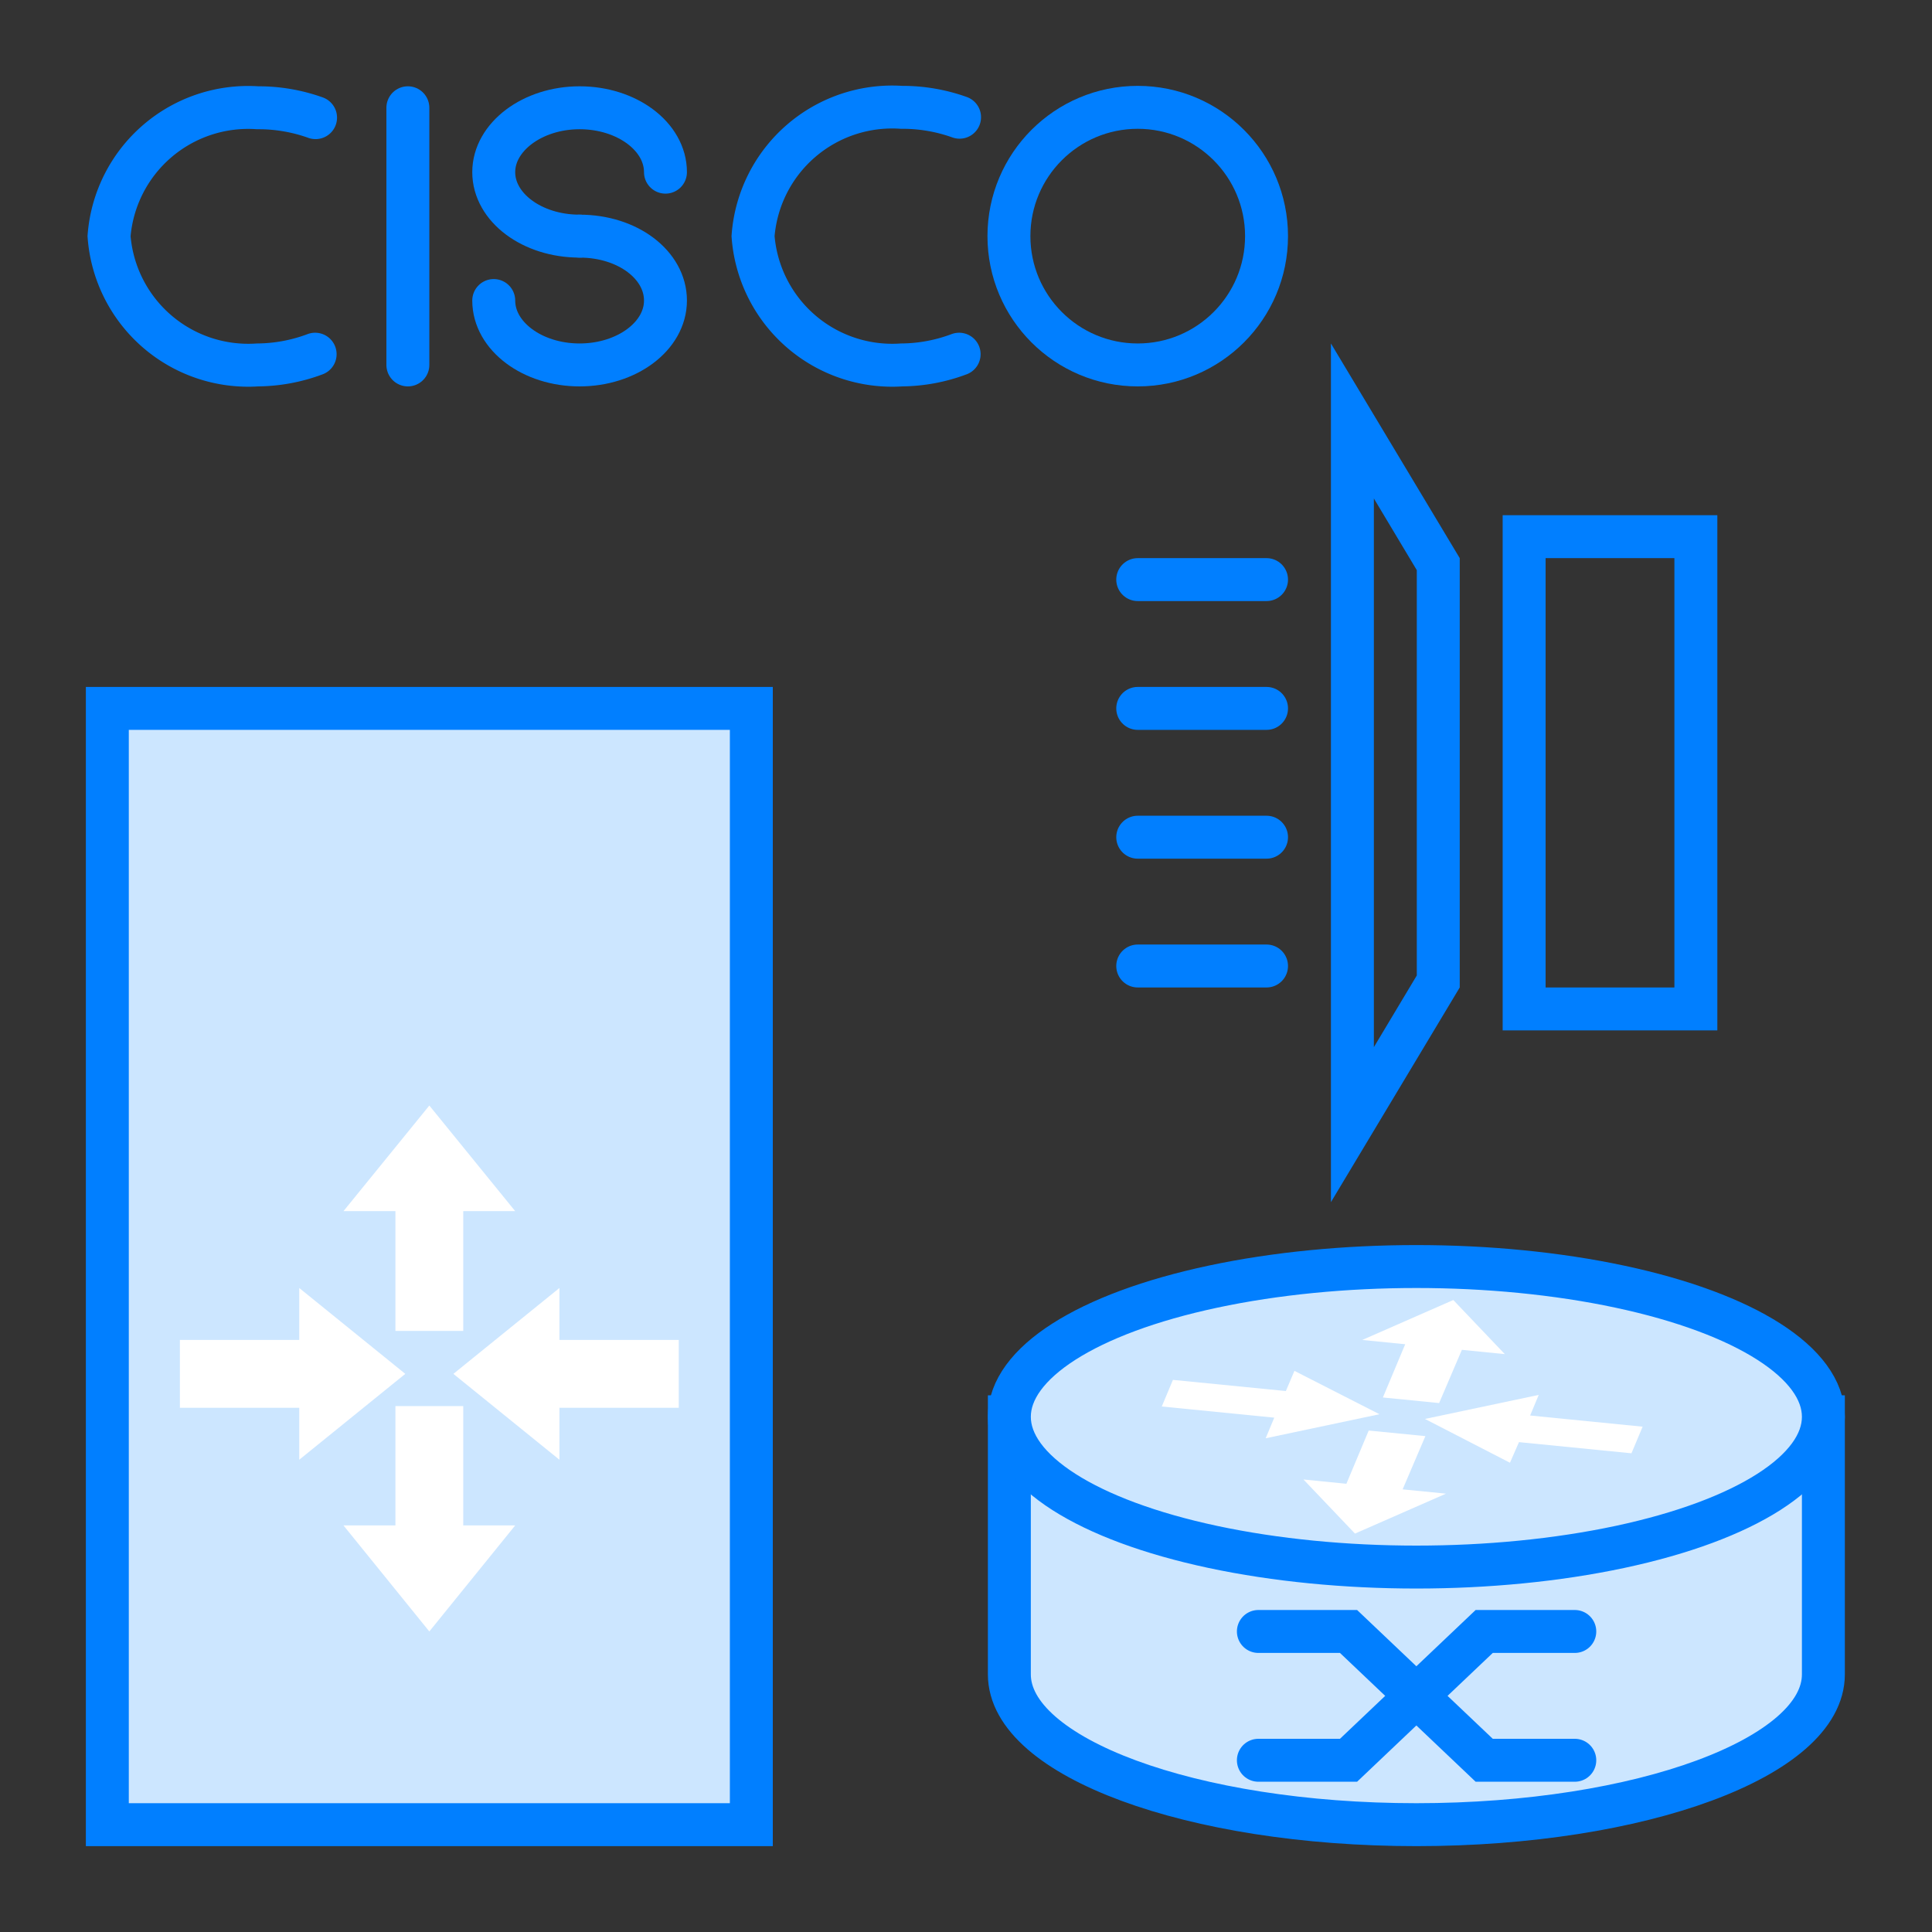 <svg xmlns="http://www.w3.org/2000/svg" viewBox="0 0 45 45"><rect x="0" y="0" width="45" height="45" fill="#333333" stroke="none"/><defs><style>.cls-1{fill:none;stroke-linecap:round;}.cls-1,.cls-3{stroke:#017fff;stroke-miterlimit:10;}.cls-2{fill:#017fff;}.cls-3,.cls-5{fill:#cce6ff;}.cls-4{fill:#fff;}</style></defs><title>网络图</title><g id="图层_2" data-name="图层 2"><path class="cls-1" d="M7.34,8.25A3.89,3.89,0,0,1,6,8.5a3.25,3.25,0,0,1-3.46-3A3.25,3.25,0,0,1,6,2.51a3.94,3.94,0,0,1,1.35.23"/><path class="cls-1" d="M22.34,8.25A3.89,3.89,0,0,1,21,8.5a3.25,3.25,0,0,1-3.46-3,3.25,3.25,0,0,1,3.46-3,3.94,3.94,0,0,1,1.35.23"/><line class="cls-1" x1="9.5" y1="2.51" x2="9.5" y2="8.5"/><path class="cls-1" d="M13.5,5.5c-1.11,0-2-.67-2-1.49s.9-1.5,2-1.5,2,.67,2,1.5"/><path class="cls-1" d="M13.5,5.5c1.12,0,2,.67,2,1.5s-.9,1.5-2,1.5-2-.67-2-1.5"/><circle class="cls-1" cx="26.5" cy="5.5" r="3"/><rect class="cls-1" x="35.5" y="12.5" width="4" height="11"/><path class="cls-2" d="M32,11.61l1,1.67v9.44l-1,1.67V11.61M31,8V28l3-5V13L31,8Z"/><line class="cls-1" x1="26.5" y1="13.5" x2="29.5" y2="13.5"/><line class="cls-1" x1="26.5" y1="16.5" x2="29.5" y2="16.5"/><line class="cls-1" x1="26.5" y1="19.5" x2="29.5" y2="19.5"/><line class="cls-1" x1="26.5" y1="22.5" x2="29.5" y2="22.5"/><path class="cls-3" d="M23.51,33v6c0,1.93,4.25,3.5,9.48,3.5s9.48-1.57,9.48-3.5V33Z"/><ellipse class="cls-3" cx="32.99" cy="33" rx="9.48" ry="3.5"/><polyline class="cls-1" points="29.31 38 31.41 38 34.57 41 36.68 41"/><polyline class="cls-1" points="29.31 41 31.41 41 34.57 38 36.68 38"/><polygon class="cls-4" points="33.85 30.28 31.73 31.21 32.73 31.31 32.21 32.55 33.52 32.68 34.05 31.44 35.05 31.54 33.85 30.28"/><polygon class="cls-4" points="31.56 35.72 30.36 34.46 31.36 34.56 31.88 33.32 33.2 33.45 32.67 34.69 33.68 34.79 31.56 35.72"/><polygon class="cls-4" points="32.13 32.94 29.48 33.5 29.68 33.02 27.06 32.76 27.32 32.14 29.95 32.4 30.15 31.93 32.13 32.94"/><polygon class="cls-4" points="33.19 33.05 35.17 34.07 35.38 33.59 38 33.85 38.26 33.23 35.64 32.97 35.84 32.49 33.19 33.05"/><rect class="cls-5" x="2.5" y="16.5" width="15" height="26"/><path class="cls-2" d="M17,17V42H3V17H17m1-1H2V43H18V16Z"/><polygon class="cls-4" points="10 25.75 8 28.21 9.21 28.21 9.21 31 10.79 31 10.79 28.21 12 28.21 10 25.75"/><polygon class="cls-4" points="10 38 8 35.53 9.21 35.53 9.21 32.75 10.79 32.75 10.79 35.53 12 35.53 10 38"/><polygon class="cls-4" points="9.44 32 6.97 34 6.97 32.79 4.19 32.79 4.19 31.21 6.97 31.21 6.97 30 9.44 32"/><polygon class="cls-4" points="10.56 32 13.03 34 13.03 32.79 15.81 32.79 15.81 31.21 13.03 31.21 13.03 30 10.56 32"/></g></svg>